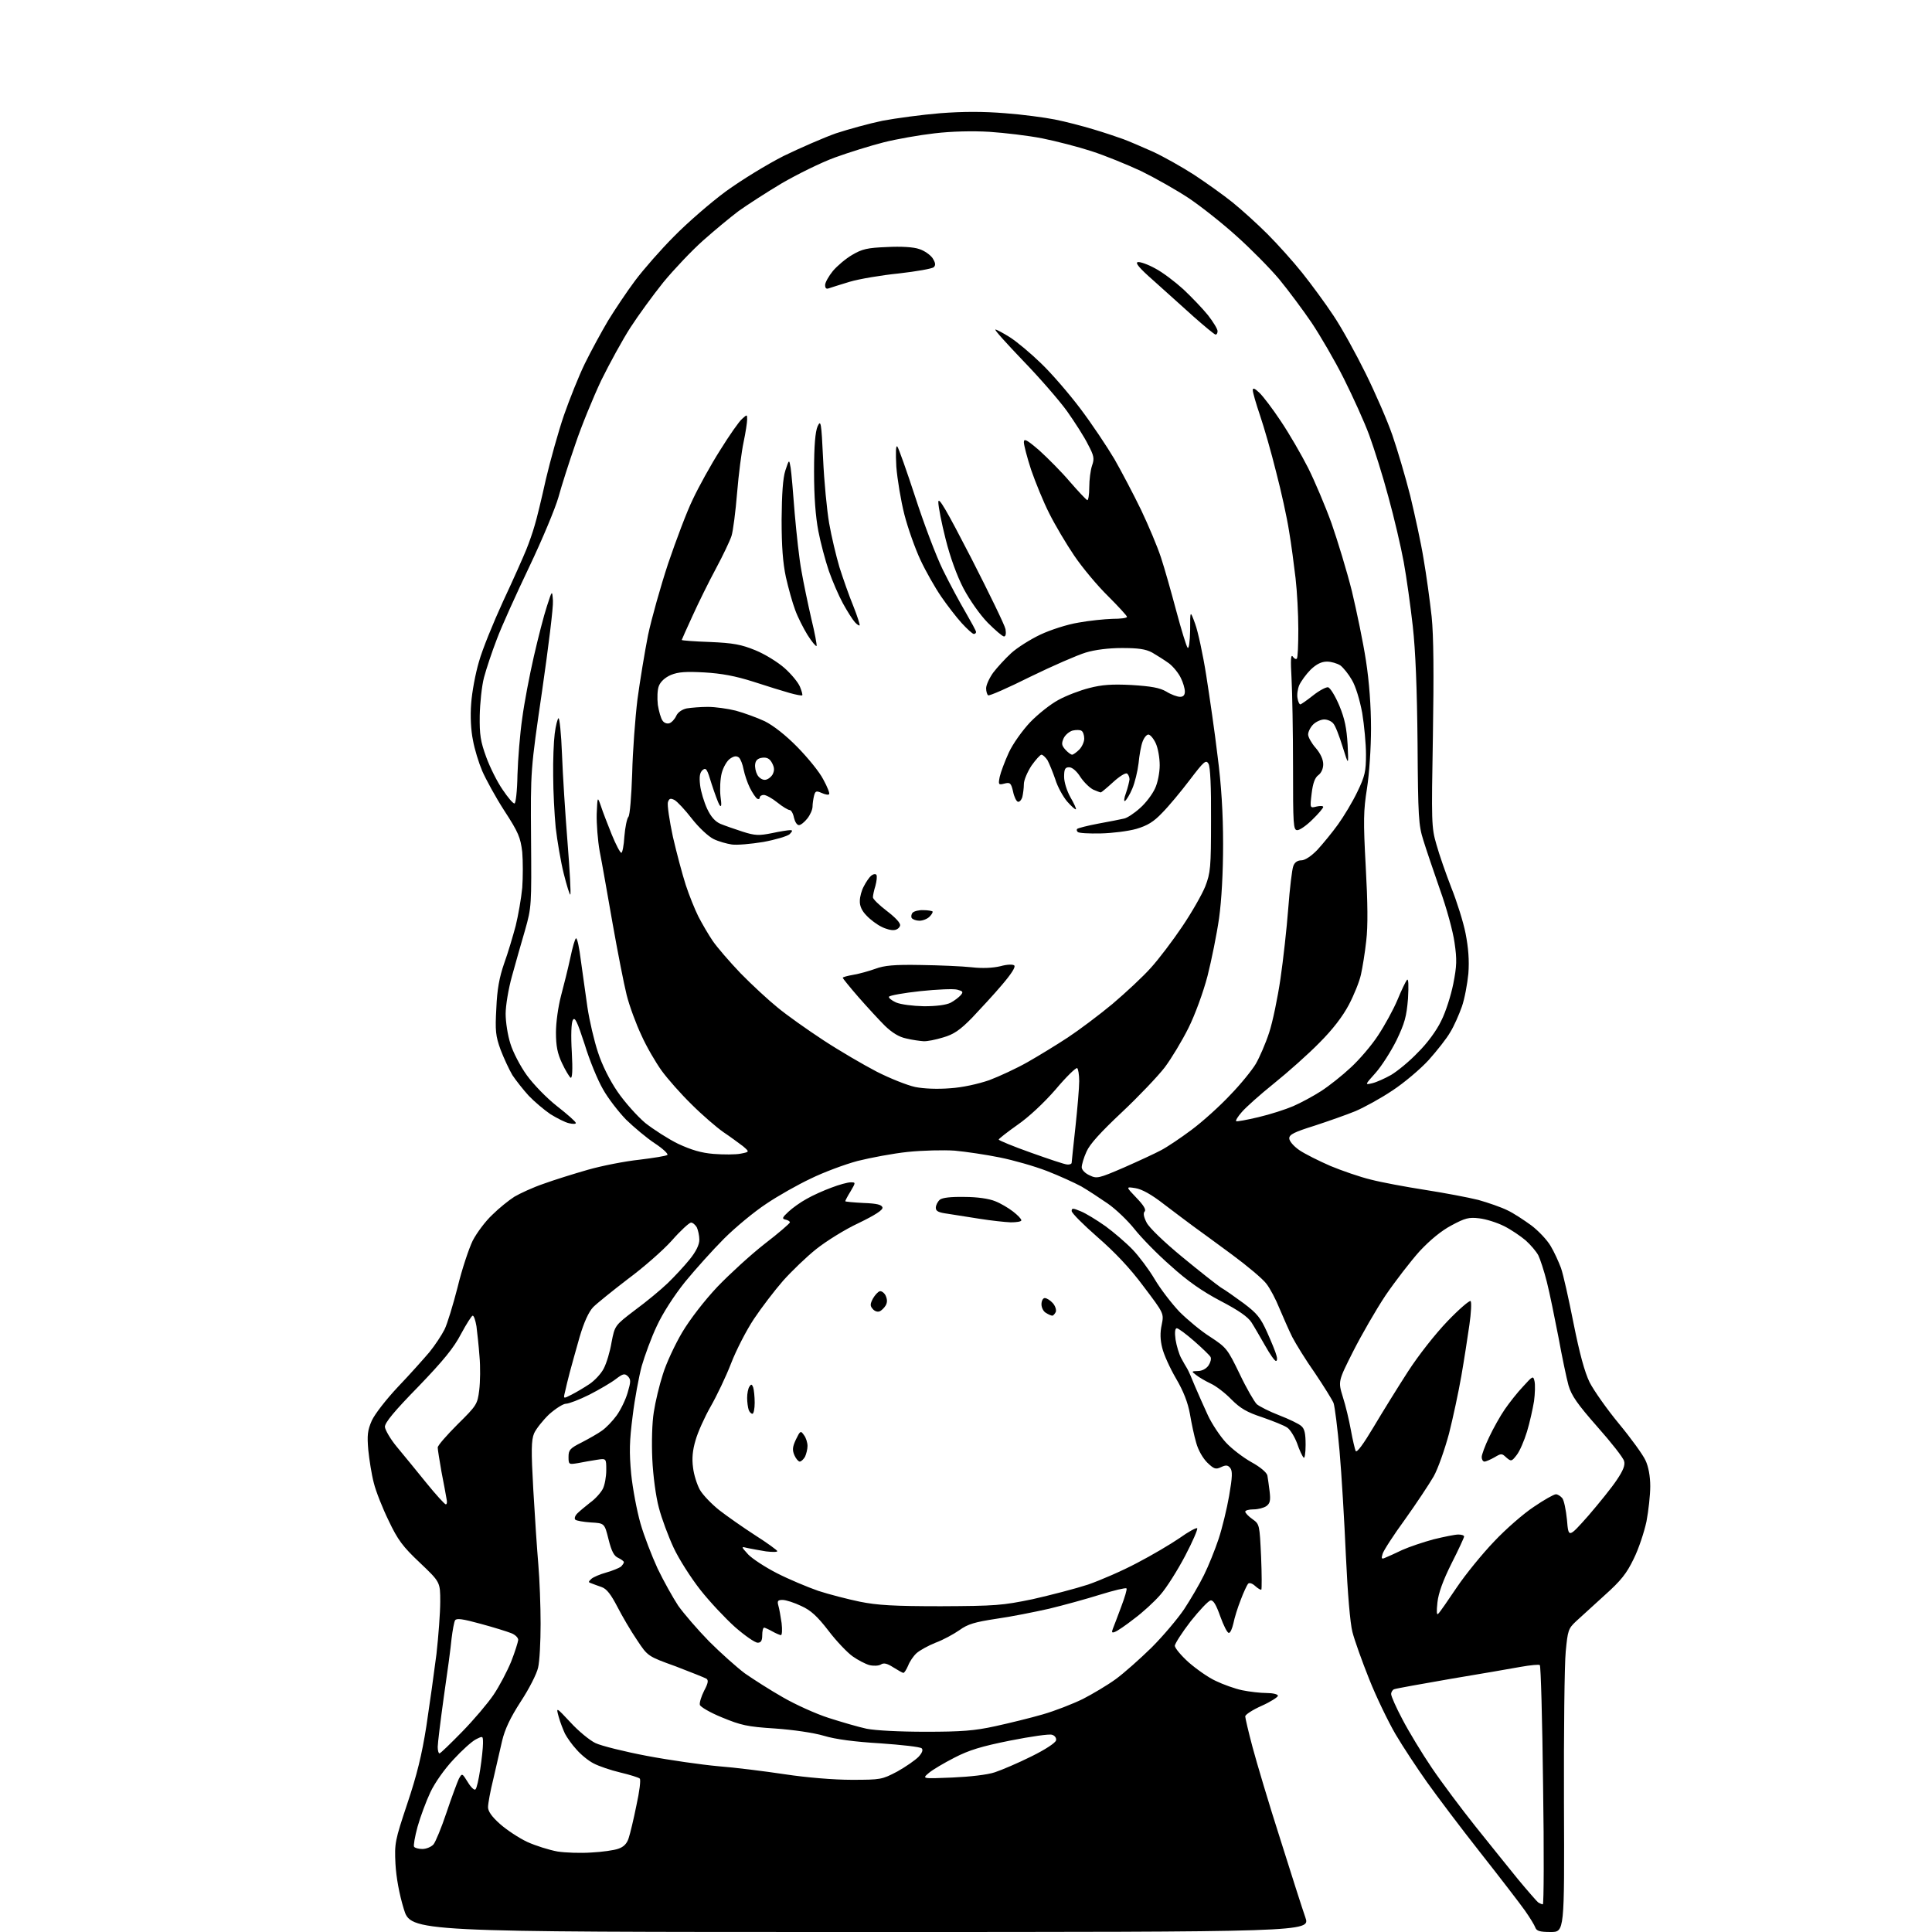 <?xml version="1.0" encoding="UTF-8" standalone="no"?>
<svg 
  version="1.1" 
  xmlns="http://www.w3.org/2000/svg" 
  xmlns:xlink="http://www.w3.org/1999/xlink" 
  xmlns:svg="http://www.w3.org/2000/svg"
  xmlns:rdf="http://www.w3.org/1999/02/22-rdf-syntax-ns#"
  xmlns:cc="http://creativecommons.org/ns#"
  xmlns:dc="http://purl.org/dc/elements/1.1/"
  viewBox="0 0 768 768"
  width="768"
  height="768"
>
<style>svg {background-color: white; }</style>"
<path stroke="none" fill="black" fill-rule="evenodd" d="M342.1,768.0C163.3,768.0 163.3,768.0 160.5,758.8C158.7,752.9 157.5,746.3 157.2,740.9C156.8,732.7 157.0,731.7 161.9,717.0C165.7,705.7 167.7,697.6 169.5,686.1C170.8,677.5 172.6,664.6 173.5,657.5C174.3,650.4 175.0,641.0 175.0,636.7C175.0,628.9 175.0,628.9 166.9,621.2C160.1,614.8 158.1,612.1 154.5,604.5C152.1,599.6 149.4,592.8 148.6,589.5C147.7,586.1 146.8,580.3 146.4,576.4C145.9,570.5 146.1,568.6 147.8,564.7C149.0,562.1 153.5,556.3 158.2,551.3C162.8,546.5 168.4,540.2 170.7,537.5C172.9,534.8 175.6,530.7 176.7,528.5C177.8,526.3 180.1,518.7 181.9,511.7C183.6,504.6 186.4,496.3 187.9,493.2C189.5,490.1 193.0,485.4 195.7,482.9C198.3,480.3 202.3,477.1 204.5,475.7C206.7,474.4 211.9,472.0 216.0,470.6C220.1,469.1 228.1,466.6 233.7,465.0C239.3,463.4 248.5,461.6 254.2,461.0C259.9,460.3 264.9,459.5 265.3,459.1C265.7,458.7 263.5,456.6 260.3,454.5C257.1,452.4 252.0,448.1 248.9,445.1C245.9,442.0 241.7,436.6 239.7,433.0C237.6,429.4 234.3,421.4 232.4,415.1C229.4,405.9 228.5,404.1 227.7,405.5C227.1,406.6 226.9,411.6 227.3,418.2C227.7,425.5 227.5,428.8 226.8,428.4C226.3,428.0 224.7,425.4 223.4,422.6C221.6,418.8 221.0,415.8 221.0,410.4C221.0,406.4 221.9,400.1 223.0,395.9C224.1,391.8 225.8,385.0 226.7,380.8C227.6,376.5 228.6,373.0 229.0,373.0C229.5,373.0 230.3,376.9 230.9,381.8C231.6,386.6 232.7,394.9 233.5,400.3C234.3,405.7 236.2,413.8 237.7,418.3C239.3,423.3 242.4,429.5 245.5,434.0C248.3,438.1 253.3,443.7 256.5,446.4C259.8,449.0 265.7,452.8 269.6,454.7C274.8,457.1 278.7,458.3 283.7,458.7C287.6,459.0 292.4,459.0 294.4,458.6C298.0,457.9 298.0,457.9 295.3,455.6C293.7,454.4 290.2,451.8 287.5,450.0C284.8,448.1 279.1,443.2 274.9,439.0C270.7,434.9 265.4,428.9 263.0,425.6C260.7,422.4 257.0,416.1 255.0,411.6C252.9,407.2 250.2,399.9 249.1,395.5C248.0,391.1 245.5,378.3 243.5,367.0C241.5,355.7 239.3,342.9 238.4,338.5C237.6,334.1 237.1,327.4 237.2,323.5C237.5,316.5 237.5,316.5 238.9,320.5C239.6,322.7 241.6,327.8 243.2,331.8C244.8,335.7 246.5,339.0 247.0,339.0C247.4,339.0 248.0,336.1 248.2,332.5C248.5,328.9 249.2,325.4 249.8,324.7C250.4,324.1 251.0,316.3 251.3,307.5C251.5,298.7 252.5,285.4 253.4,278.0C254.4,270.6 256.3,259.1 257.6,252.5C259.0,245.9 262.6,233.1 265.6,224.0C268.7,214.9 273.0,203.4 275.4,198.5C277.7,193.6 282.6,184.7 286.3,178.9C289.9,173.1 293.8,167.5 295.0,166.5C297.0,164.7 297.0,164.7 297.0,166.8C297.0,167.9 296.4,171.9 295.6,175.7C294.8,179.4 293.6,188.6 293.0,196.0C292.4,203.4 291.4,211.1 290.8,213.0C290.2,214.9 287.4,220.8 284.6,226.0C281.8,231.2 277.6,239.7 275.3,244.8C272.9,250.0 271.0,254.3 271.0,254.4C271.0,254.6 276.1,255.0 282.2,255.2C291.5,255.6 294.7,256.2 300.3,258.5C304.0,260.0 309.2,263.2 311.9,265.6C314.6,268.0 317.3,271.3 318.0,273.0C318.7,274.7 319.1,276.2 318.9,276.4C318.7,276.6 316.5,276.2 314.0,275.5C311.5,274.8 305.0,272.8 299.5,271.0C292.3,268.7 286.8,267.7 280.0,267.3C272.7,266.9 269.6,267.1 266.7,268.3C264.4,269.3 262.6,270.9 261.9,272.7C261.3,274.2 261.2,277.5 261.5,280.2C261.9,282.7 262.7,285.6 263.4,286.5C264.0,287.4 265.2,287.8 266.1,287.5C267.0,287.2 268.2,285.9 268.8,284.6C269.4,283.2 271.1,282.0 273.0,281.6C274.8,281.3 278.6,281.0 281.4,281.0C284.3,281.0 289.3,281.7 292.5,282.5C295.8,283.4 301.0,285.3 304.0,286.7C307.4,288.4 312.3,292.2 317.0,297.0C321.1,301.2 325.8,306.9 327.3,309.9C328.9,312.8 329.9,315.4 329.6,315.7C329.3,316.1 327.9,315.8 326.6,315.2C324.5,314.3 324.1,314.4 323.6,316.3C323.3,317.5 323.0,319.5 323.0,320.6C323.0,321.8 322.1,323.9 320.9,325.4C319.8,326.8 318.3,328.0 317.6,328.0C316.8,328.0 316.0,326.7 315.6,325.0C315.3,323.4 314.5,322.0 313.9,322.0C313.3,322.0 311.1,320.7 309.0,319.0C306.9,317.3 304.5,316.0 303.6,316.0C302.7,316.0 302.0,316.5 302.0,317.1C302.0,317.6 301.5,317.8 301.0,317.5C300.4,317.1 299.1,315.2 298.1,313.2C297.1,311.2 296.0,307.9 295.6,305.9C295.2,303.8 294.4,301.7 293.7,301.1C292.7,300.4 291.8,300.5 290.2,301.6C289.0,302.4 287.5,305.0 286.9,307.3C286.3,309.6 286.1,313.7 286.4,316.5C286.9,320.1 286.8,321.1 286.0,320.0C285.5,319.2 284.1,315.4 282.9,311.7C281.1,305.7 280.7,305.0 279.3,306.1C278.2,307.1 277.9,308.6 278.3,312.1C278.6,314.7 279.9,318.9 281.1,321.5C282.6,324.7 284.3,326.6 286.4,327.5C288.1,328.2 292.1,329.6 295.2,330.6C300.2,332.2 301.7,332.2 306.8,331.2C310.0,330.5 313.3,330.0 314.0,330.0C315.2,330.0 315.1,330.3 313.9,331.6C313.0,332.4 308.3,333.8 303.4,334.7C298.5,335.5 292.9,336.0 290.9,335.7C288.9,335.4 285.6,334.5 283.6,333.5C281.6,332.5 277.8,329.0 275.0,325.4C272.3,321.9 269.2,318.6 268.1,318.0C266.5,317.2 266.0,317.4 265.5,318.9C265.2,320.0 266.1,326.2 267.5,332.7C269.0,339.2 271.3,347.8 272.6,351.8C273.9,355.8 276.2,361.5 277.6,364.3C279.1,367.2 281.6,371.5 283.3,374.0C285.0,376.5 290.0,382.3 294.4,386.9C298.9,391.5 305.5,397.6 309.1,400.5C312.7,403.5 320.9,409.3 327.3,413.5C333.7,417.7 343.3,423.3 348.5,426.0C353.8,428.7 360.6,431.4 363.8,432.1C367.3,432.8 372.7,433.0 377.7,432.6C382.6,432.3 388.8,430.9 393.2,429.4C397.2,427.9 404.1,424.7 408.5,422.2C412.9,419.7 420.1,415.3 424.5,412.4C428.9,409.5 436.9,403.5 442.2,399.1C447.5,394.6 454.4,388.2 457.5,384.7C460.6,381.3 466.2,373.9 469.9,368.4C473.7,362.8 477.8,355.6 479.1,352.4C481.2,346.9 481.4,344.9 481.4,326.0C481.5,312.7 481.1,304.8 480.4,303.6C479.4,301.9 478.6,302.6 472.9,310.1C469.4,314.7 464.5,320.6 462.0,323.1C458.6,326.7 456.1,328.2 451.7,329.5C448.5,330.4 442.2,331.2 437.6,331.3C432.9,331.4 428.8,331.2 428.4,330.7C428.0,330.3 427.9,329.8 428.2,329.5C428.5,329.2 432.3,328.2 436.6,327.4C441.0,326.6 445.5,325.7 446.8,325.4C448.0,325.2 450.9,323.3 453.2,321.2C455.5,319.2 458.1,315.7 459.1,313.5C460.2,311.3 461.0,307.1 461.0,304.2C461.0,301.2 460.3,297.3 459.4,295.4C458.5,293.5 457.2,292.0 456.5,292.0C455.8,292.0 454.8,293.2 454.2,294.8C453.6,296.3 452.9,300.2 452.6,303.4C452.2,306.7 451.1,311.2 450.1,313.5C449.1,315.9 447.8,318.0 447.2,318.4C446.7,318.7 446.8,317.3 447.6,315.2C448.3,313.2 448.9,310.7 449.0,309.8C449.0,308.9 448.5,307.8 448.0,307.5C447.4,307.1 444.9,308.7 442.5,310.9C440.0,313.2 437.8,315.0 437.6,315.0C437.3,315.0 436.0,314.5 434.6,313.9C433.2,313.2 430.9,311.0 429.5,308.9C428.0,306.5 426.2,305.0 425.0,305.0C423.4,305.0 423.0,305.7 423.0,308.8C423.0,310.9 424.1,314.4 425.5,316.9C426.9,319.3 427.9,321.5 427.7,321.7C427.4,321.9 425.9,320.5 424.2,318.6C422.6,316.7 420.4,312.8 419.5,309.8C418.5,306.9 417.1,303.5 416.4,302.2C415.6,301.0 414.5,300.0 414.0,300.0C413.5,300.0 411.7,302.0 410.0,304.4C408.4,306.9 407.0,310.1 407.0,311.7C407.0,313.2 406.7,315.5 406.4,316.8C406.0,318.1 405.2,318.9 404.6,318.7C404.0,318.5 403.1,316.7 402.7,314.6C401.9,311.2 401.5,310.9 399.2,311.5C396.9,312.1 396.8,311.9 397.4,308.8C397.8,307.0 399.4,302.7 401.0,299.2C402.6,295.7 406.4,290.4 409.5,287.1C412.6,283.9 417.6,279.9 420.8,278.2C423.9,276.5 429.4,274.4 433.0,273.5C438.0,272.2 441.9,271.9 449.8,272.3C457.7,272.8 461.0,273.4 463.6,274.9C465.5,276.1 468.0,277.0 469.1,277.0C470.4,277.0 471.0,276.3 471.0,274.9C471.0,273.7 470.3,271.3 469.4,269.5C468.5,267.6 466.4,265.0 464.7,263.7C462.9,262.4 459.9,260.5 458.0,259.4C455.4,258.0 452.4,257.6 446.0,257.6C440.7,257.6 435.2,258.3 431.6,259.4C428.3,260.4 418.4,264.7 409.6,269.0C400.8,273.4 393.3,276.7 392.8,276.4C392.4,276.1 392.0,274.9 392.0,273.6C392.0,272.3 393.3,269.5 394.8,267.4C396.4,265.3 399.6,261.8 402.0,259.6C404.3,257.5 409.5,254.2 413.5,252.3C417.5,250.4 424.3,248.2 428.7,247.5C433.0,246.7 439.1,246.1 442.2,246.0C445.4,246.0 448.0,245.7 448.0,245.2C448.0,244.8 444.6,241.1 440.5,237.0C436.3,232.9 430.3,225.7 427.1,221.0C423.9,216.3 419.4,208.7 417.1,204.1C414.8,199.6 411.6,191.7 409.9,186.8C408.3,181.9 407.0,176.9 407.0,175.8C407.0,174.2 408.1,174.7 413.2,179.1C416.5,182.1 422.0,187.6 425.3,191.5C428.6,195.3 431.7,198.6 432.2,198.8C432.6,199.0 433.0,196.7 433.0,193.7C433.0,190.7 433.5,186.9 434.1,185.1C435.1,182.3 434.9,181.2 432.5,176.7C431.1,173.8 427.3,167.9 424.2,163.5C421.1,159.2 413.1,150.0 406.6,143.3C400.1,136.5 395.1,131.0 395.7,131.0C396.2,131.0 398.8,132.4 401.5,134.1C404.3,135.9 409.8,140.5 413.8,144.4C417.9,148.3 424.9,156.4 429.5,162.5C434.1,168.6 440.1,177.6 443.0,182.5C445.8,187.4 450.6,196.5 453.6,202.7C456.5,208.8 460.1,217.3 461.5,221.6C462.9,225.8 465.6,235.4 467.6,242.9C469.6,250.4 471.6,256.9 472.1,257.5C472.6,258.0 473.0,255.2 473.1,250.5C473.1,242.5 473.1,242.5 475.1,248.0C476.2,251.0 478.2,260.2 479.5,268.5C480.8,276.8 482.9,291.1 484.0,300.5C485.5,311.9 486.2,323.4 486.2,335.5C486.2,346.8 485.6,357.8 484.6,365.0C483.7,371.3 481.6,381.7 480.0,388.0C478.3,394.5 475.0,403.5 472.4,408.7C469.9,413.7 465.7,420.7 463.0,424.3C460.3,427.8 452.7,435.8 446.0,442.1C437.5,450.1 433.2,454.8 431.9,457.8C430.8,460.2 430.0,463.0 430.0,464.0C430.0,465.0 431.3,466.4 433.1,467.2C436.0,468.6 436.6,468.5 446.8,464.1C452.7,461.5 459.4,458.4 461.6,457.2C463.9,456.0 469.3,452.4 473.7,449.1C478.0,445.9 484.9,439.7 489.0,435.3C493.2,431.0 497.7,425.4 499.2,422.9C500.7,420.3 503.1,414.8 504.5,410.5C505.9,406.3 507.9,396.6 509.0,389.1C510.1,381.6 511.5,369.0 512.1,361.1C512.7,353.1 513.6,345.6 514.1,344.3C514.6,342.8 515.8,342.0 517.3,342.0C518.7,342.0 521.2,340.4 523.7,337.8C525.9,335.4 529.6,330.9 531.9,327.7C534.2,324.5 537.7,318.7 539.6,314.7C542.6,308.5 543.0,306.6 543.0,299.9C543.0,295.7 542.3,288.3 541.5,283.4C540.5,278.1 538.9,272.8 537.4,270.3C536.1,268.0 534.0,265.4 532.8,264.5C531.5,263.7 529.2,263.0 527.5,263.0C525.3,263.0 523.3,264.0 521.0,266.2C519.2,268.0 517.2,270.8 516.5,272.3C515.8,273.9 515.5,276.3 515.8,277.6C516.0,278.9 516.5,280.0 516.9,280.0C517.2,280.0 519.5,278.4 521.9,276.5C524.4,274.5 527.1,273.1 527.9,273.2C528.8,273.4 530.8,276.7 532.4,280.5C534.6,285.8 535.3,289.5 535.7,296.0C536.1,304.5 536.1,304.5 533.7,296.8C532.4,292.6 530.8,288.4 530.0,287.6C529.3,286.7 527.7,286.0 526.4,286.0C525.1,286.0 523.1,286.9 522.0,288.0C520.9,289.1 520.0,290.9 520.0,292.0C520.0,293.0 521.4,295.5 523.0,297.3C524.9,299.5 526.0,301.9 526.0,303.8C526.0,305.6 525.2,307.3 524.1,308.1C522.7,309.1 521.9,311.3 521.4,315.4C520.7,321.3 520.7,321.3 523.4,320.6C524.8,320.3 526.0,320.3 526.0,320.8C526.0,321.2 524.1,323.5 521.7,325.8C519.4,328.1 516.7,330.0 515.7,330.0C514.1,330.0 514.0,327.9 514.0,304.8C514.0,290.9 513.7,275.0 513.4,269.5C513.0,262.5 513.1,259.9 513.9,261.0C514.4,261.8 515.2,262.2 515.5,261.8C515.9,261.5 516.1,256.2 516.1,250.1C516.1,244.1 515.6,234.9 515.0,229.8C514.4,224.7 513.3,216.2 512.4,211.0C511.6,205.8 509.3,195.3 507.3,187.7C505.4,180.0 502.5,169.9 500.9,165.2C499.3,160.5 498.0,156.0 498.0,155.1C498.0,154.1 498.7,154.3 500.6,156.1C502.0,157.4 505.9,162.5 509.2,167.5C512.5,172.4 517.3,180.7 520.0,186.0C522.6,191.2 526.8,201.1 529.3,208.0C531.7,214.9 535.4,227.0 537.4,235.0C539.3,243.0 541.9,255.4 543.0,262.7C544.3,271.1 545.0,280.8 545.0,289.6C545.0,297.3 544.3,307.6 543.4,313.4C542.0,322.2 541.9,326.2 542.9,344.5C543.7,358.9 543.8,368.2 543.1,374.0C542.6,378.7 541.6,384.7 541.0,387.4C540.4,390.2 538.2,395.6 536.2,399.4C533.7,404.1 529.8,409.2 524.5,414.5C520.1,419.0 512.0,426.2 506.4,430.7C500.8,435.2 495.1,440.3 493.6,442.1C492.1,443.8 491.1,445.4 491.4,445.7C491.6,445.9 495.6,445.2 500.2,444.1C504.9,443.0 511.1,441.0 514.1,439.7C517.1,438.4 522.1,435.7 525.2,433.7C528.3,431.7 533.6,427.5 536.9,424.4C540.3,421.3 545.2,415.6 547.8,411.6C550.4,407.7 553.9,401.3 555.5,397.5C557.1,393.6 558.8,390.1 559.3,389.5C559.9,388.9 560.0,391.6 559.7,397.0C559.1,404.2 558.4,406.7 555.1,413.6C552.9,418.0 549.2,423.8 546.8,426.5C542.5,431.3 542.5,431.3 545.5,430.6C547.2,430.2 550.5,428.7 553.0,427.3C555.5,425.8 560.3,421.9 563.6,418.4C567.3,414.8 571.1,409.6 572.9,405.8C574.7,402.3 576.8,395.6 577.7,391.1C579.1,384.0 579.2,381.5 578.2,374.7C577.6,370.3 575.0,360.8 572.4,353.6C569.9,346.4 566.9,337.6 565.8,334.0C563.9,328.0 563.7,324.8 563.5,295.5C563.3,274.0 562.7,258.7 561.6,248.9C560.7,240.9 559.1,229.4 558.0,223.4C556.9,217.4 554.2,205.8 551.9,197.5C549.7,189.2 546.2,178.2 544.3,173.0C542.4,167.8 537.8,157.7 534.2,150.5C530.6,143.3 524.8,133.4 521.4,128.3C518.0,123.3 512.2,115.5 508.5,111.0C504.8,106.6 497.2,98.9 491.6,93.9C486.1,88.9 477.5,82.1 472.6,78.8C467.6,75.5 459.1,70.7 453.6,68.0C448.0,65.4 439.2,61.8 433.9,60.1C428.7,58.4 419.8,56.1 414.3,55.0C408.7,53.9 399.3,52.8 393.3,52.4C386.7,52.0 378.2,52.2 371.5,53.0C365.4,53.7 356.3,55.3 351.2,56.6C346.1,57.9 337.4,60.6 331.9,62.6C326.4,64.6 316.9,69.3 310.7,72.9C304.5,76.6 296.8,81.6 293.6,83.9C290.4,86.3 284.0,91.6 279.5,95.6C275.0,99.6 267.9,107.1 263.7,112.2C259.6,117.3 253.7,125.4 250.6,130.2C247.5,135.0 242.3,144.5 239.0,151.2C235.8,158.0 231.1,169.4 228.7,176.6C226.2,183.8 223.2,193.2 222.0,197.6C220.8,201.9 215.6,214.4 210.4,225.3C205.2,236.2 199.3,249.2 197.5,254.1C195.6,259.0 193.3,265.9 192.4,269.3C191.5,272.7 190.8,279.6 190.7,284.5C190.6,292.1 191.0,294.7 193.3,301.0C194.8,305.1 197.7,310.9 199.8,313.9C201.8,316.9 203.9,319.4 204.5,319.4C205.0,319.5 205.6,314.5 205.7,308.0C205.9,301.7 206.7,291.6 207.6,285.5C208.4,279.4 210.5,268.4 212.2,261.0C213.9,253.6 216.2,244.6 217.4,241.0C219.5,234.5 219.5,234.5 219.8,238.8C220.0,241.2 218.0,257.3 215.5,274.6C210.9,306.1 210.9,306.1 211.1,333.3C211.3,360.1 211.3,360.6 208.7,369.8C207.2,374.8 204.9,383.1 203.5,388.1C202.1,393.1 201.0,399.8 201.0,403.0C201.0,406.2 201.8,411.5 202.9,414.9C203.9,418.2 206.8,423.8 209.4,427.4C212.0,431.0 217.2,436.4 221.4,439.7C225.5,442.9 228.9,445.9 228.9,446.4C229.0,446.8 227.8,446.9 226.2,446.5C224.7,446.2 221.4,444.5 218.8,442.9C216.3,441.2 212.4,437.9 210.2,435.6C208.0,433.2 205.1,429.5 203.7,427.4C202.4,425.2 200.3,420.7 199.0,417.3C197.0,411.8 196.8,409.7 197.3,400.8C197.6,393.3 198.5,388.5 200.4,383.0C201.9,378.9 203.9,372.1 205.0,368.0C206.0,363.9 207.2,357.1 207.6,352.9C207.9,348.7 207.9,342.3 207.6,338.7C206.9,332.9 206.1,330.9 200.5,322.3C197.0,316.9 193.1,309.7 191.7,306.5C190.3,303.2 188.6,297.7 188.0,294.2C187.2,290.4 186.9,284.6 187.3,279.7C187.6,275.2 189.0,267.7 190.4,263.0C191.7,258.3 196.1,247.5 200.0,239.0C204.0,230.5 208.1,221.2 209.2,218.5C210.3,215.8 211.8,211.5 212.5,209.0C213.3,206.5 215.3,198.2 217.0,190.5C218.8,182.9 222.0,171.4 224.2,165.0C226.4,158.7 230.1,149.4 232.5,144.5C234.9,139.6 239.1,131.9 241.7,127.5C244.4,123.1 249.2,115.9 252.5,111.5C255.8,107.1 262.7,99.2 268.0,93.9C273.2,88.6 282.4,80.6 288.5,76.1C294.7,71.6 304.8,65.4 311.5,62.0C318.1,58.8 327.5,54.7 332.3,53.0C337.2,51.4 345.5,49.1 350.8,48.0C356.1,47.0 366.5,45.6 373.8,45.0C382.9,44.3 390.9,44.3 399.5,45.0C406.3,45.5 415.3,46.7 419.3,47.5C423.4,48.3 430.3,50.1 434.6,51.4C439.0,52.7 444.3,54.5 446.5,55.3C448.7,56.1 454.0,58.4 458.3,60.3C462.6,62.3 469.9,66.4 474.7,69.5C479.4,72.6 486.3,77.5 489.9,80.4C493.5,83.3 499.8,89.0 503.8,93.0C507.8,97.0 514.1,104.0 517.6,108.4C521.2,112.9 526.8,120.5 530.1,125.5C533.4,130.4 539.1,140.8 542.9,148.5C546.7,156.2 551.5,167.2 553.5,173.0C555.5,178.8 558.7,189.6 560.6,197.1C562.4,204.6 564.9,215.9 565.9,222.2C567.0,228.5 568.4,238.8 569.1,245.1C569.9,252.9 570.0,267.8 569.6,292.5C569.0,326.7 569.0,328.9 571.0,335.7C572.1,339.7 574.8,347.4 576.9,352.8C579.1,358.3 581.7,366.5 582.6,371.1C583.7,376.8 584.1,381.7 583.7,387.0C583.3,391.1 582.2,397.1 581.1,400.2C580.0,403.3 578.0,407.9 576.5,410.3C575.1,412.8 571.2,417.7 567.9,421.4C564.6,425.0 558.1,430.5 553.5,433.5C548.9,436.6 542.3,440.2 538.8,441.7C535.4,443.1 528.0,445.7 522.5,447.5C514.5,450.0 512.5,451.0 512.5,452.5C512.5,453.6 514.2,455.6 516.5,457.2C518.7,458.7 524.3,461.5 528.9,463.5C533.5,465.4 540.7,467.9 544.9,468.9C549.1,470.0 558.8,471.8 566.5,473.0C574.2,474.2 583.7,476.0 587.7,477.0C591.6,478.1 596.8,479.9 599.2,481.1C601.6,482.2 605.8,485.0 608.7,487.1C611.6,489.3 615.0,492.9 616.4,495.3C617.8,497.6 619.6,501.6 620.5,504.0C621.4,506.5 623.6,516.4 625.5,526.0C627.9,538.0 629.9,545.4 631.9,549.5C633.6,552.8 638.8,560.2 643.6,566.0C648.4,571.8 653.1,578.3 654.1,580.5C655.3,583.0 656.0,586.9 656.0,590.8C656.0,594.3 655.3,600.6 654.5,604.8C653.6,609.0 651.4,615.7 649.4,619.7C646.6,625.5 644.4,628.3 637.8,634.2C633.4,638.2 628.3,642.9 626.5,644.5C623.4,647.4 623.2,648.2 622.4,656.5C621.9,661.5 621.6,688.6 621.7,716.8C621.9,768.0 621.9,768.0 616.4,768.0C612.1,768.0 610.8,767.6 610.3,766.2C610.0,765.3 608.1,762.2 606.2,759.5C604.3,756.8 596.3,746.4 588.5,736.5C580.7,726.6 571.2,714.0 567.3,708.5C563.4,703.0 557.7,694.4 554.7,689.3C551.8,684.3 547.0,674.4 544.2,667.3C541.4,660.3 538.4,651.9 537.6,648.7C536.7,645.2 535.7,633.4 535.0,618.2C534.4,604.6 533.3,586.0 532.5,576.9C531.7,567.8 530.6,559.1 530.1,557.7C529.5,556.3 526.2,551.0 522.7,545.8C519.1,540.7 515.1,534.2 513.7,531.5C512.3,528.7 510.1,523.6 508.6,520.1C507.2,516.6 504.9,512.2 503.4,510.3C502.0,508.4 495.8,503.2 489.7,498.7C483.5,494.1 476.6,489.1 474.4,487.5C472.1,485.8 466.9,481.9 462.7,478.7C457.7,474.8 453.9,472.7 451.3,472.3C447.5,471.7 447.5,471.7 451.8,476.2C454.6,479.1 455.7,480.9 455.0,481.6C454.4,482.2 454.6,483.7 455.8,486.0C456.8,488.0 462.7,493.7 470.0,499.7C476.9,505.4 483.8,510.8 485.3,511.8C486.9,512.7 491.0,515.6 494.4,518.1C499.7,522.1 501.1,523.8 503.7,529.6C505.4,533.4 507.1,537.5 507.4,538.8C507.8,540.0 507.7,541.0 507.2,541.0C506.7,541.0 504.8,538.3 502.9,534.9C501.0,531.6 498.6,527.4 497.5,525.7C496.1,523.5 492.4,520.9 485.1,517.1C477.9,513.3 472.0,509.2 465.4,503.2C460.1,498.6 453.7,492.0 451.0,488.6C448.3,485.2 443.5,480.6 440.3,478.4C437.1,476.2 432.4,473.1 429.8,471.6C427.2,470.2 421.1,467.4 416.2,465.5C411.3,463.6 402.9,461.2 397.4,460.1C392.0,459.0 383.9,457.8 379.5,457.4C375.1,457.1 366.7,457.3 360.9,457.9C355.1,458.5 346.1,460.2 340.9,461.5C335.7,462.9 327.4,466.0 322.3,468.5C317.2,470.9 309.2,475.4 304.5,478.6C299.8,481.7 292.3,487.9 287.8,492.4C283.4,496.8 276.4,504.6 272.3,509.6C267.9,515.1 263.4,522.1 261.1,527.1C258.9,531.7 256.3,538.9 255.1,543.0C254.0,547.1 252.3,556.1 251.5,562.8C250.2,572.9 250.1,577.2 250.9,585.9C251.5,591.8 253.2,600.7 254.6,605.6C256.0,610.5 259.1,618.5 261.4,623.5C263.8,628.5 267.5,635.1 269.6,638.3C271.8,641.4 277.3,647.8 281.9,652.5C286.5,657.1 292.9,662.8 296.1,665.2C299.4,667.5 306.1,671.8 311.2,674.7C316.2,677.6 324.4,681.3 329.4,682.9C334.4,684.5 341.2,686.5 344.5,687.2C348.1,687.9 357.4,688.4 368.0,688.4C382.2,688.4 387.4,688.0 395.6,686.2C401.1,685.0 409.7,682.9 414.5,681.5C419.4,680.1 426.5,677.3 430.4,675.4C434.3,673.4 440.2,669.9 443.5,667.5C446.8,665.1 453.2,659.4 457.8,654.9C462.4,650.3 468.2,643.4 470.7,639.7C473.2,635.9 476.8,629.8 478.6,626.1C480.4,622.5 483.0,616.0 484.4,611.8C485.8,607.6 487.7,599.8 488.6,594.6C489.9,587.1 490.0,584.7 489.0,583.5C488.1,582.4 487.3,582.3 485.4,583.2C483.3,584.2 482.6,584.0 479.9,581.4C478.2,579.7 476.3,576.5 475.5,573.5C474.7,570.8 473.6,565.6 473.0,562.0C472.2,557.6 470.5,553.1 467.5,548.0C465.1,543.9 462.6,538.4 462.0,535.8C461.2,532.6 461.1,529.8 461.8,526.6C462.7,522.1 462.7,522.1 454.6,511.4C449.2,504.1 443.1,497.7 436.2,491.7C430.6,486.8 426.0,482.2 426.0,481.4C426.0,480.2 426.5,480.2 429.6,481.5C431.6,482.3 436.0,485.0 439.4,487.4C442.7,489.8 447.6,494.0 450.2,496.7C452.7,499.3 456.7,504.6 459.0,508.5C461.3,512.4 465.7,518.1 468.8,521.4C472.0,524.6 477.5,529.2 481.2,531.5C487.6,535.7 488.0,536.3 492.8,546.2C495.5,551.9 498.6,557.2 499.6,558.2C500.7,559.1 504.6,561.1 508.5,562.6C512.4,564.1 516.3,566.0 517.2,566.8C518.6,567.9 519.0,569.8 519.0,574.4C519.0,577.7 518.6,580.0 518.2,579.4C517.7,578.9 516.5,576.4 515.6,573.7C514.6,571.1 512.9,568.3 511.7,567.5C510.6,566.7 506.1,564.9 501.8,563.4C495.7,561.4 493.1,559.9 489.5,556.3C487.0,553.7 483.3,550.9 481.3,550.0C479.2,549.0 476.6,547.5 475.5,546.6C473.5,545.1 473.6,545.1 476.2,545.0C477.8,545.0 479.5,544.1 480.4,542.8C481.2,541.6 481.6,540.1 481.2,539.4C480.8,538.7 477.9,535.9 474.7,533.1C471.5,530.3 468.4,528.0 467.8,528.0C467.1,528.0 466.9,529.6 467.3,532.5C467.7,535.0 468.7,538.3 469.5,539.8C470.3,541.3 471.4,543.2 471.9,544.0C472.4,544.8 473.8,548.0 475.0,551.0C476.3,554.0 478.6,559.3 480.2,562.7C481.8,566.1 485.0,570.9 487.3,573.4C489.6,575.9 494.2,579.4 497.4,581.2C500.9,583.1 503.5,585.3 503.8,586.5C504.0,587.6 504.4,590.5 504.7,592.9C505.1,596.4 504.9,597.6 503.4,598.7C502.4,599.4 500.1,600.0 498.3,600.0C496.5,600.0 495.0,600.4 495.0,600.9C495.0,601.4 496.3,602.8 497.9,603.9C500.7,605.9 500.7,606.1 501.3,618.7C501.6,625.7 501.6,631.7 501.4,631.9C501.2,632.1 500.1,631.5 499.0,630.5C497.8,629.4 496.6,629.0 496.1,629.6C495.7,630.1 494.3,633.0 493.2,636.0C492.0,639.0 490.7,643.2 490.3,645.3C489.8,647.4 489.1,649.1 488.5,649.1C487.9,649.2 486.4,646.2 485.1,642.6C483.4,637.8 482.3,636.0 481.2,636.2C480.3,636.4 476.8,640.1 473.3,644.5C469.9,648.9 467.1,653.3 467.0,654.2C467.0,655.1 469.5,658.1 472.5,660.8C475.6,663.5 480.4,666.9 483.3,668.2C486.2,669.6 490.9,671.3 493.8,671.9C496.7,672.5 501.1,673.0 503.5,673.0C506.0,673.0 508.0,673.5 508.0,674.1C508.0,674.6 505.1,676.5 501.5,678.1C497.9,679.7 495.0,681.6 495.0,682.3C495.0,682.9 496.3,688.5 497.9,694.5C499.5,700.5 504.4,717.0 508.9,731.0C513.3,745.0 517.8,759.1 518.9,762.2C520.9,768.0 520.9,768.0 342.1,768.0zM613.3,757.0C613.7,757.0 613.8,735.7 613.4,709.8C613.1,683.8 612.5,662.2 612.1,661.9C611.8,661.6 608.4,661.9 604.5,662.6C600.6,663.3 588.0,665.5 576.5,667.4C565.0,669.4 554.9,671.2 554.2,671.5C553.6,671.7 553.0,672.6 553.0,673.4C553.0,674.3 555.0,678.8 557.5,683.5C560.0,688.3 565.2,696.9 569.2,702.8C573.2,708.7 581.0,719.1 586.5,726.0C592.0,732.9 599.6,742.3 603.4,747.0C607.3,751.7 610.9,755.8 611.4,756.2C612.0,756.6 612.9,757.0 613.3,757.0zM235.1,736.4C239.3,736.2 244.2,735.5 245.8,734.9C247.9,734.2 249.2,732.9 249.9,730.7C250.5,728.9 251.9,723.1 253.0,717.6C254.2,712.2 254.8,707.4 254.3,707.0C253.9,706.6 250.4,705.5 246.6,704.6C242.8,703.7 238.1,702.1 236.0,701.0C234.0,700.0 230.9,697.5 229.2,695.5C227.4,693.6 225.4,690.7 224.6,689.2C223.9,687.7 222.7,684.7 222.1,682.5C221.0,678.5 221.0,678.5 226.8,684.7C229.9,688.1 234.4,691.8 236.7,692.9C239.0,694.0 248.2,696.3 257.2,698.0C266.2,699.7 278.9,701.5 285.5,702.1C292.1,702.6 304.0,704.1 312.0,705.3C320.6,706.6 331.4,707.5 338.5,707.5C350.2,707.5 350.6,707.4 356.7,704.2C360.1,702.3 363.8,699.7 365.1,698.4C366.6,696.8 367.0,695.6 366.4,695.0C365.8,694.4 358.4,693.6 349.9,693.0C339.8,692.4 332.1,691.4 327.5,690.0C323.5,688.8 315.2,687.6 308.0,687.1C297.0,686.4 294.5,685.8 287.0,682.7C282.3,680.8 278.4,678.5 278.2,677.7C278.0,676.8 278.8,674.3 279.9,672.1C281.5,669.1 281.7,667.9 280.8,667.3C280.1,666.9 274.6,664.7 268.6,662.4C257.5,658.4 257.5,658.4 253.2,651.9C250.8,648.4 247.3,642.4 245.4,638.7C242.9,633.9 241.2,631.6 239.2,630.9C237.7,630.4 235.9,629.7 235.1,629.4C233.8,629.0 233.8,628.8 235.1,627.6C235.9,626.9 238.5,625.8 241.0,625.1C243.5,624.4 246.1,623.3 246.8,622.8C247.4,622.2 248.0,621.4 248.0,621.0C248.0,620.6 247.0,619.9 245.8,619.3C244.1,618.6 243.1,616.7 241.9,611.9C240.3,605.5 240.3,605.5 234.9,605.2C231.9,605.0 229.1,604.5 228.7,604.1C228.2,603.6 228.6,602.5 229.5,601.6C230.4,600.7 232.7,598.8 234.6,597.3C236.6,595.9 238.8,593.4 239.6,591.9C240.4,590.4 241.0,587.0 241.0,584.4C241.0,579.7 241.0,579.7 237.2,580.3C235.2,580.6 231.8,581.2 229.8,581.6C226.1,582.2 226.0,582.2 226.0,579.1C226.0,576.4 226.6,575.7 231.2,573.4C234.1,571.9 237.8,569.8 239.3,568.7C240.9,567.6 243.5,564.9 245.1,562.7C246.7,560.5 248.7,556.4 249.5,553.6C250.8,549.2 250.8,548.4 249.6,547.1C248.3,545.9 247.7,546.0 244.8,548.2C243.0,549.6 238.2,552.4 234.3,554.4C230.3,556.4 226.1,558.0 225.0,558.0C223.9,558.0 220.9,559.9 218.3,562.2C215.8,564.6 213.1,568.0 212.3,569.8C211.2,572.5 211.1,576.4 212.0,592.3C212.6,602.9 213.5,616.2 214.0,622.0C214.5,627.8 214.9,638.4 214.9,645.5C214.9,652.6 214.5,660.5 213.9,662.9C213.4,665.3 210.3,671.4 207.0,676.4C202.8,682.9 200.7,687.4 199.6,692.0C198.8,695.6 197.2,702.4 196.1,707.2C194.9,712.0 194.0,717.0 194.0,718.4C194.0,720.0 195.5,722.2 198.8,725.1C201.4,727.4 206.2,730.6 209.6,732.2C212.9,733.7 218.3,735.4 221.6,736.0C224.8,736.5 230.9,736.7 235.1,736.4zM167.9,735.0C169.4,735.0 171.4,734.2 172.3,733.2C173.1,732.3 175.5,726.5 177.5,720.5C179.5,714.5 181.8,708.4 182.4,707.1C183.7,704.8 183.7,704.8 186.0,708.5C187.2,710.5 188.6,711.8 189.0,711.3C189.5,710.9 190.3,707.3 190.9,703.3C191.5,699.4 192.0,694.7 192.0,693.0C192.0,690.0 192.0,690.0 189.2,691.4C187.6,692.2 183.6,695.8 180.3,699.4C176.8,703.1 172.9,708.6 171.1,712.4C169.4,716.0 167.1,722.2 166.0,726.1C164.9,730.1 164.3,733.7 164.6,734.1C164.9,734.6 166.4,735.0 167.9,735.0zM378.5,706.6C385.5,706.3 392.6,705.5 395.5,704.5C398.2,703.6 404.8,700.8 410.0,698.2C415.5,695.5 419.6,692.8 419.8,691.8C420.0,690.9 419.3,689.9 418.2,689.6C417.2,689.2 409.7,690.3 401.6,691.9C390.1,694.2 385.2,695.7 379.4,698.7C375.3,700.8 370.7,703.5 369.2,704.8C366.5,707.1 366.5,707.1 378.5,706.6zM174.7,697.0C175.1,697.0 179.1,693.1 183.7,688.4C188.3,683.7 193.9,677.1 196.2,673.7C198.5,670.3 201.6,664.4 203.2,660.5C204.7,656.7 205.9,652.8 206.0,651.9C206.0,651.0 204.8,649.8 203.2,649.2C201.7,648.6 196.3,646.9 191.1,645.5C183.8,643.5 181.5,643.2 180.9,644.1C180.5,644.8 179.9,648.1 179.5,651.4C179.2,654.8 177.8,665.2 176.4,674.7C175.1,684.1 174.0,693.0 174.0,694.4C174.0,695.8 174.3,697.0 174.7,697.0zM359.1,665.0C358.8,665.0 357.0,664.0 355.1,662.8C352.6,661.2 351.3,660.9 350.1,661.7C349.2,662.2 347.3,662.3 345.6,661.9C344.1,661.5 341.0,659.9 338.9,658.4C336.8,656.9 332.4,652.3 329.3,648.2C324.9,642.5 322.3,640.1 318.5,638.4C315.8,637.1 312.4,636.0 311.1,636.0C309.2,636.0 308.9,636.4 309.4,638.2C309.8,639.5 310.3,642.6 310.7,645.2C311.0,647.9 310.9,650.0 310.4,650.0C309.9,649.9 308.4,649.3 307.0,648.5C305.6,647.7 304.2,647.1 303.8,647.0C303.3,647.0 303.0,648.4 303.0,650.0C303.0,652.2 302.5,653.0 301.2,653.0C300.1,653.0 296.1,650.2 292.2,646.8C288.3,643.3 282.1,636.7 278.4,632.0C274.7,627.3 269.9,619.8 267.8,615.3C265.7,610.8 263.0,603.6 261.9,599.3C260.7,594.9 259.6,586.5 259.3,580.0C259.0,573.4 259.2,565.5 259.9,561.3C260.5,557.3 262.1,550.6 263.5,546.3C264.8,542.0 268.3,534.5 271.2,529.6C274.3,524.4 280.1,516.9 285.2,511.5C290.0,506.5 298.4,498.8 303.9,494.5C309.5,490.2 314.0,486.3 314.0,485.9C314.0,485.5 313.2,485.0 312.2,484.8C310.8,484.5 310.9,484.0 313.4,481.7C315.0,480.2 318.2,477.9 320.6,476.6C323.0,475.2 327.5,473.2 330.5,472.1C333.6,470.9 337.0,470.0 338.1,470.0C340.2,470.0 340.2,470.0 338.1,473.6C336.9,475.5 336.0,477.3 336.0,477.5C336.0,477.7 339.3,478.0 343.2,478.2C348.7,478.4 350.5,478.9 350.8,480.0C351.0,481.0 347.9,483.0 341.3,486.2C335.9,488.7 328.4,493.4 324.5,496.5C320.6,499.6 314.7,505.3 311.3,509.1C307.9,513.0 302.7,519.8 299.7,524.3C296.7,528.8 292.6,536.8 290.6,542.0C288.6,547.2 284.9,554.9 282.5,559.1C280.1,563.3 277.4,569.3 276.5,572.5C275.3,576.5 275.0,579.8 275.5,583.4C275.8,586.2 277.1,590.2 278.2,592.2C279.4,594.3 282.9,597.9 285.9,600.3C289.0,602.7 295.4,607.2 300.2,610.3C305.1,613.4 309.0,616.3 309.0,616.6C309.0,617.0 307.0,617.0 304.5,616.7C302.0,616.3 298.8,615.7 297.3,615.4C294.5,614.7 294.5,614.7 297.4,617.9C299.0,619.6 304.2,623.0 308.9,625.4C313.6,627.8 321.0,630.9 325.3,632.4C329.6,633.8 337.0,635.7 341.8,636.7C348.7,638.1 355.3,638.5 374.0,638.5C395.8,638.4 398.4,638.2 410.5,635.7C417.6,634.1 427.6,631.5 432.5,629.9C437.4,628.2 446.2,624.4 452.0,621.3C457.8,618.3 465.4,613.8 468.9,611.4C472.4,608.9 475.5,607.2 475.9,607.5C476.2,607.9 474.1,612.8 471.1,618.5C468.1,624.2 463.7,631.2 461.3,633.9C458.9,636.7 454.2,641.0 450.8,643.5C447.5,646.1 444.1,648.4 443.2,648.7C442.0,649.2 441.8,648.9 442.4,647.4C442.8,646.4 444.3,642.5 445.7,638.7C447.1,635.0 448.1,631.7 447.8,631.4C447.4,631.1 442.8,632.2 437.3,633.9C431.9,635.6 422.8,638.1 417.0,639.5C411.2,640.8 401.8,642.7 396.0,643.5C387.5,644.8 384.7,645.6 381.4,648.0C379.1,649.6 374.9,651.9 371.9,653.0C368.9,654.2 365.5,656.1 364.3,657.2C363.1,658.3 361.6,660.5 361.0,662.1C360.3,663.7 359.5,665.0 359.1,665.0zM571.7,641.5C572.3,641.0 575.6,636.2 579.1,631.0C582.6,625.8 589.3,617.6 593.9,612.8C598.5,607.9 605.6,601.7 609.7,599.0C613.8,596.2 617.7,594.0 618.5,594.0C619.2,594.0 620.3,594.7 621.0,595.5C621.7,596.3 622.5,600.2 622.9,604.2C623.5,611.4 623.5,611.4 631.4,602.5C635.7,597.5 640.8,591.2 642.7,588.3C645.2,584.6 646.1,582.4 645.6,580.8C645.3,579.5 640.5,573.4 635.0,567.2C627.0,558.1 624.7,554.8 623.5,550.7C622.7,547.8 620.9,539.2 619.5,531.5C618.0,523.8 616.0,513.9 614.9,509.6C613.8,505.2 612.2,500.4 611.5,499.0C610.7,497.5 608.5,494.9 606.5,493.1C604.5,491.4 600.7,488.8 597.9,487.4C595.1,486.0 590.7,484.6 588.0,484.3C583.9,483.8 582.4,484.2 577.0,487.1C573.0,489.2 568.5,492.9 564.3,497.4C560.8,501.3 554.7,509.2 550.8,514.9C547.0,520.6 541.2,530.7 537.9,537.2C531.9,549.1 531.9,549.1 533.8,555.3C534.9,558.7 536.3,564.6 537.0,568.5C537.7,572.4 538.6,576.1 538.9,576.8C539.4,577.6 542.0,574.0 546.0,567.3C549.5,561.4 555.7,551.4 559.7,545.2C563.9,538.7 570.6,530.2 575.4,525.2C580.0,520.4 584.2,516.8 584.6,517.2C585.0,517.7 584.8,521.9 584.1,526.7C583.4,531.6 582.0,540.7 580.9,547.0C579.8,553.3 577.6,563.6 576.0,569.9C574.3,576.2 571.6,583.9 569.9,586.9C568.1,590.0 563.0,597.7 558.5,604.0C553.9,610.3 549.9,616.5 549.6,617.7C549.0,619.6 549.2,619.9 550.7,619.2C551.7,618.8 554.8,617.4 557.5,616.1C560.2,614.9 565.8,613.0 569.9,611.9C574.0,610.9 578.4,610.0 579.7,610.0C580.9,610.0 582.0,610.3 582.0,610.8C582.0,611.2 579.8,616.0 577.0,621.5C573.6,628.3 571.8,633.3 571.4,637.0C571.0,640.6 571.1,642.2 571.7,641.5zM177.2,598.0C177.7,598.0 177.8,597.0 177.5,595.8C177.3,594.5 176.4,589.7 175.5,585.1C174.7,580.5 174.0,576.2 174.0,575.4C174.0,574.6 177.6,570.5 181.9,566.2C189.5,558.7 189.8,558.2 190.5,552.6C190.9,549.4 191.0,543.3 190.6,539.1C190.3,534.9 189.7,529.6 189.4,527.2C189.0,524.9 188.4,523.0 187.9,523.0C187.5,523.0 185.4,526.3 183.3,530.2C180.4,535.8 176.3,540.8 166.3,551.2C156.8,560.9 153.0,565.5 153.0,567.2C153.1,568.4 155.2,572.1 157.8,575.2C160.4,578.3 165.6,584.7 169.5,589.5C173.3,594.2 176.8,598.0 177.2,598.0zM317.9,581.0C317.4,581.0 316.4,579.9 315.8,578.5C314.9,576.4 315.0,575.2 316.4,572.2C318.1,568.7 318.3,568.6 319.6,570.5C320.4,571.5 321.0,573.5 321.0,574.8C321.0,576.1 320.5,578.0 320.0,579.1C319.4,580.1 318.5,581.0 317.9,581.0zM590.1,581.0C589.5,581.0 589.0,580.2 589.0,579.2C589.0,578.3 590.3,574.7 592.0,571.2C593.6,567.8 596.4,562.8 598.2,560.2C600.0,557.6 603.2,553.5 605.5,551.1C609.3,546.9 609.5,546.8 610.0,549.1C610.3,550.4 610.2,554.0 609.8,557.0C609.3,560.0 608.1,565.5 607.0,569.1C605.9,572.7 604.1,576.9 602.9,578.4C600.9,581.0 600.7,581.0 598.8,579.4C597.0,577.7 596.8,577.7 594.1,579.3C592.5,580.2 590.7,581.0 590.1,581.0zM299.1,562.0C298.6,562.0 297.9,561.3 297.6,560.4C297.3,559.5 297.0,557.4 297.0,555.7C297.0,553.9 297.4,551.9 297.9,551.2C298.6,550.1 298.9,550.2 299.4,551.5C299.7,552.4 300.0,555.2 300.0,557.6C300.0,560.0 299.6,562.0 299.1,562.0zM227.2,554.4C229.0,553.5 232.2,551.6 234.3,550.2C236.4,548.8 239.0,546.0 240.0,544.0C241.1,541.9 242.5,537.3 243.1,533.6C244.4,526.9 244.4,526.9 252.4,520.8C256.9,517.5 262.7,512.7 265.4,510.1C268.0,507.6 272.0,503.3 274.1,500.7C276.7,497.5 278.0,494.8 278.0,492.8C278.0,491.2 277.5,489.0 277.0,487.9C276.4,486.9 275.4,486.0 274.7,486.0C274.0,486.0 270.5,489.2 267.0,493.2C263.5,497.1 255.6,504.0 249.5,508.5C243.5,513.1 237.3,518.1 235.8,519.6C234.0,521.5 232.1,525.7 230.4,531.5C229.0,536.5 227.2,542.8 226.5,545.5C225.8,548.2 224.9,551.8 224.6,553.3C223.9,556.1 223.9,556.1 227.2,554.4zM418.3,523.0C417.9,523.0 416.7,522.5 415.8,521.9C414.8,521.4 414.0,519.8 414.0,518.5C414.0,517.1 414.6,516.0 415.3,516.0C416.1,516.0 417.5,516.9 418.5,518.0C419.4,519.0 420.0,520.6 419.7,521.5C419.3,522.3 418.7,523.0 418.3,523.0zM349.6,521.3C348.8,521.6 347.6,521.2 346.9,520.3C345.8,519.1 345.9,518.3 347.0,516.2C347.8,514.8 349.0,513.5 349.7,513.3C350.3,513.1 351.4,513.8 352.0,514.9C352.7,516.4 352.8,517.6 352.1,518.9C351.5,519.9 350.4,521.0 349.6,521.3zM401.8,485.9C399.4,485.8 393.9,485.2 389.5,484.5C385.1,483.8 379.4,482.9 376.8,482.5C373.1,482.0 372.0,481.5 372.0,480.1C372.0,479.1 372.7,477.7 373.6,476.9C374.6,476.1 377.9,475.7 383.4,475.8C388.5,475.8 393.2,476.5 395.6,477.5C397.7,478.3 400.9,480.2 402.7,481.6C404.5,483.0 406.0,484.5 406.0,485.1C406.0,485.6 404.1,485.9 401.8,485.9zM424.2,462.9C425.2,463.0 426.0,462.7 426.0,462.2C426.0,461.8 426.7,455.4 427.5,448.0C428.3,440.6 429.0,432.4 429.0,429.8C429.0,427.2 428.6,424.9 428.2,424.6C427.7,424.3 423.8,428.1 419.6,433.1C414.9,438.5 408.9,444.1 404.4,447.2C400.3,450.1 397.0,452.7 397.0,453.0C397.0,453.3 402.7,455.7 409.8,458.2C416.8,460.7 423.3,462.9 424.2,462.9zM367.1,413.9C365.7,413.8 362.6,413.4 360.2,412.8C357.3,412.2 354.6,410.5 351.7,407.7C349.4,405.4 344.7,400.3 341.2,396.3C337.8,392.4 335.0,388.9 335.0,388.7C335.0,388.4 336.9,387.9 339.2,387.5C341.6,387.1 345.5,386.0 348.0,385.1C351.5,383.8 355.4,383.4 366.0,383.6C373.4,383.7 382.5,384.1 386.2,384.5C390.5,385.0 394.6,384.8 397.6,384.1C400.5,383.3 402.7,383.3 403.2,383.8C403.8,384.4 401.9,387.3 398.3,391.5C395.1,395.3 389.7,401.1 386.4,404.6C381.6,409.5 379.1,411.2 374.9,412.4C372.0,413.3 368.5,414.0 367.1,413.9zM367.3,400.0C372.2,400.0 376.1,399.5 377.9,398.6C379.4,397.8 381.2,396.4 381.9,395.6C383.0,394.3 382.8,394.0 380.5,393.4C379.0,393.0 372.4,393.3 365.8,394.0C359.3,394.7 353.7,395.7 353.4,396.2C353.1,396.6 354.4,397.7 356.2,398.5C358.1,399.3 362.8,399.9 367.3,400.0zM355.5,369.7C354.4,369.9 352.1,369.3 350.4,368.4C348.7,367.6 346.0,365.6 344.5,364.0C342.6,362.1 341.7,360.1 341.8,358.1C341.8,356.5 342.5,353.9 343.4,352.3C344.2,350.7 345.5,348.8 346.3,348.1C347.2,347.4 348.1,347.3 348.4,347.8C348.7,348.3 348.5,350.2 348.0,352.1C347.4,354.0 347.0,356.0 347.0,356.7C347.0,357.4 349.5,359.8 352.5,362.1C355.9,364.7 358.0,366.9 357.8,367.9C357.6,368.8 356.6,369.6 355.5,369.7zM365.5,366.0C364.2,366.0 362.8,365.5 362.4,364.9C362.1,364.3 362.3,363.3 362.8,362.8C363.4,362.2 365.3,361.7 367.1,361.8C368.8,361.8 370.4,362.1 370.7,362.3C370.9,362.6 370.4,363.5 369.5,364.4C368.6,365.3 366.8,366.0 365.5,366.0zM226.7,355.6C226.5,355.9 225.3,352.1 224.1,347.3C222.9,342.5 221.5,334.2 220.9,329.0C220.4,323.8 219.9,314.5 219.9,308.4C219.8,302.3 220.1,294.8 220.5,291.7C220.9,288.5 221.6,285.8 222.0,285.5C222.4,285.2 223.1,291.6 223.4,299.8C223.7,307.9 224.7,323.6 225.6,334.8C226.5,346.0 227.0,355.4 226.7,355.6zM304.0,310.0C305.1,310.0 306.4,309.0 307.1,307.9C307.9,306.3 307.9,305.2 306.9,303.3C306.0,301.6 304.9,301.0 303.1,301.2C301.3,301.4 300.4,302.2 300.2,303.7C300.0,304.9 300.4,306.8 301.0,307.9C301.6,309.1 302.9,310.0 304.0,310.0zM426.2,300.0C426.6,300.0 427.9,299.1 429.0,298.0C430.1,296.9 431.0,294.9 431.0,293.6C431.0,292.2 430.5,290.8 429.9,290.5C429.4,290.1 427.8,290.1 426.4,290.4C425.0,290.8 423.4,292.2 422.8,293.5C421.9,295.6 422.0,296.3 423.5,298.0C424.5,299.1 425.7,300.0 426.2,300.0zM324.6,256.8C324.3,257.0 322.7,255.1 321.0,252.4C319.4,249.8 317.1,245.3 316.1,242.5C315.0,239.6 313.4,233.8 312.4,229.4C311.2,223.7 310.7,217.3 310.7,206.5C310.8,196.2 311.2,190.1 312.2,187.0C313.7,182.5 313.7,182.5 314.3,186.0C314.6,187.9 315.3,196.0 315.9,204.0C316.6,212.0 317.7,222.3 318.6,227.0C319.4,231.7 321.2,240.2 322.5,245.9C323.9,251.6 324.8,256.5 324.6,256.8zM399.1,253.0C398.5,253.0 395.6,250.5 392.6,247.5C389.5,244.3 385.5,238.6 383.0,233.9C380.4,228.9 377.7,221.5 375.9,214.3C374.3,208.0 373.0,201.4 373.0,199.6C373.0,197.2 376.1,202.5 386.1,221.9C393.2,235.8 399.4,248.5 399.7,250.1C400.0,251.9 399.8,253.0 399.1,253.0zM387.1,252.0C386.6,252.0 384.5,250.1 382.3,247.7C380.2,245.4 376.5,240.6 374.1,237.1C371.7,233.6 368.0,227.1 365.9,222.6C363.8,218.1 360.9,210.0 359.5,204.5C358.1,199.0 356.7,190.5 356.3,185.5C356.0,179.7 356.1,176.9 356.7,177.5C357.2,178.1 360.4,187.1 363.8,197.5C367.2,208.0 372.1,221.0 374.8,226.5C377.5,232.0 381.6,239.6 383.9,243.5C386.1,247.3 388.0,250.8 388.0,251.2C388.0,251.7 387.6,252.0 387.1,252.0zM341.7,248.6C341.5,248.8 340.6,248.2 339.8,247.3C338.9,246.3 336.8,243.0 335.1,239.9C333.4,236.8 330.9,231.0 329.5,227.0C328.1,222.9 326.2,215.8 325.3,211.1C324.2,205.3 323.6,197.6 323.6,187.5C323.6,177.0 324.1,171.6 325.0,169.5C326.3,166.7 326.5,167.8 327.2,182.5C327.6,191.3 328.7,202.8 329.6,208.0C330.5,213.2 332.4,221.1 333.7,225.5C335.1,229.9 337.5,236.8 339.2,240.9C340.8,244.9 341.9,248.4 341.7,248.6zM483.2,133.0C482.8,133.0 478.8,129.7 474.4,125.8C470.0,121.8 462.8,115.4 458.5,111.5C452.9,106.6 451.1,104.4 452.3,104.2C453.2,104.0 456.3,105.1 459.2,106.7C462.1,108.2 467.1,112.0 470.4,115.0C473.6,118.0 478.1,122.7 480.2,125.3C482.3,128.0 484.0,130.8 484.0,131.6C484.0,132.4 483.7,133.0 483.2,133.0zM329.5,114.6C328.5,115.0 328.0,114.6 328.0,113.3C328.0,112.3 329.4,109.8 331.1,107.7C332.8,105.7 336.2,102.8 338.8,101.3C342.7,99.0 344.8,98.5 352.6,98.2C358.2,97.9 363.2,98.2 365.4,99.0C367.4,99.6 369.8,101.3 370.7,102.6C371.9,104.5 372.0,105.4 371.2,106.2C370.6,106.8 364.3,107.9 357.3,108.7C350.3,109.4 341.5,110.9 337.8,112.0C334.1,113.1 330.4,114.3 329.5,114.6z" />

</svg>
